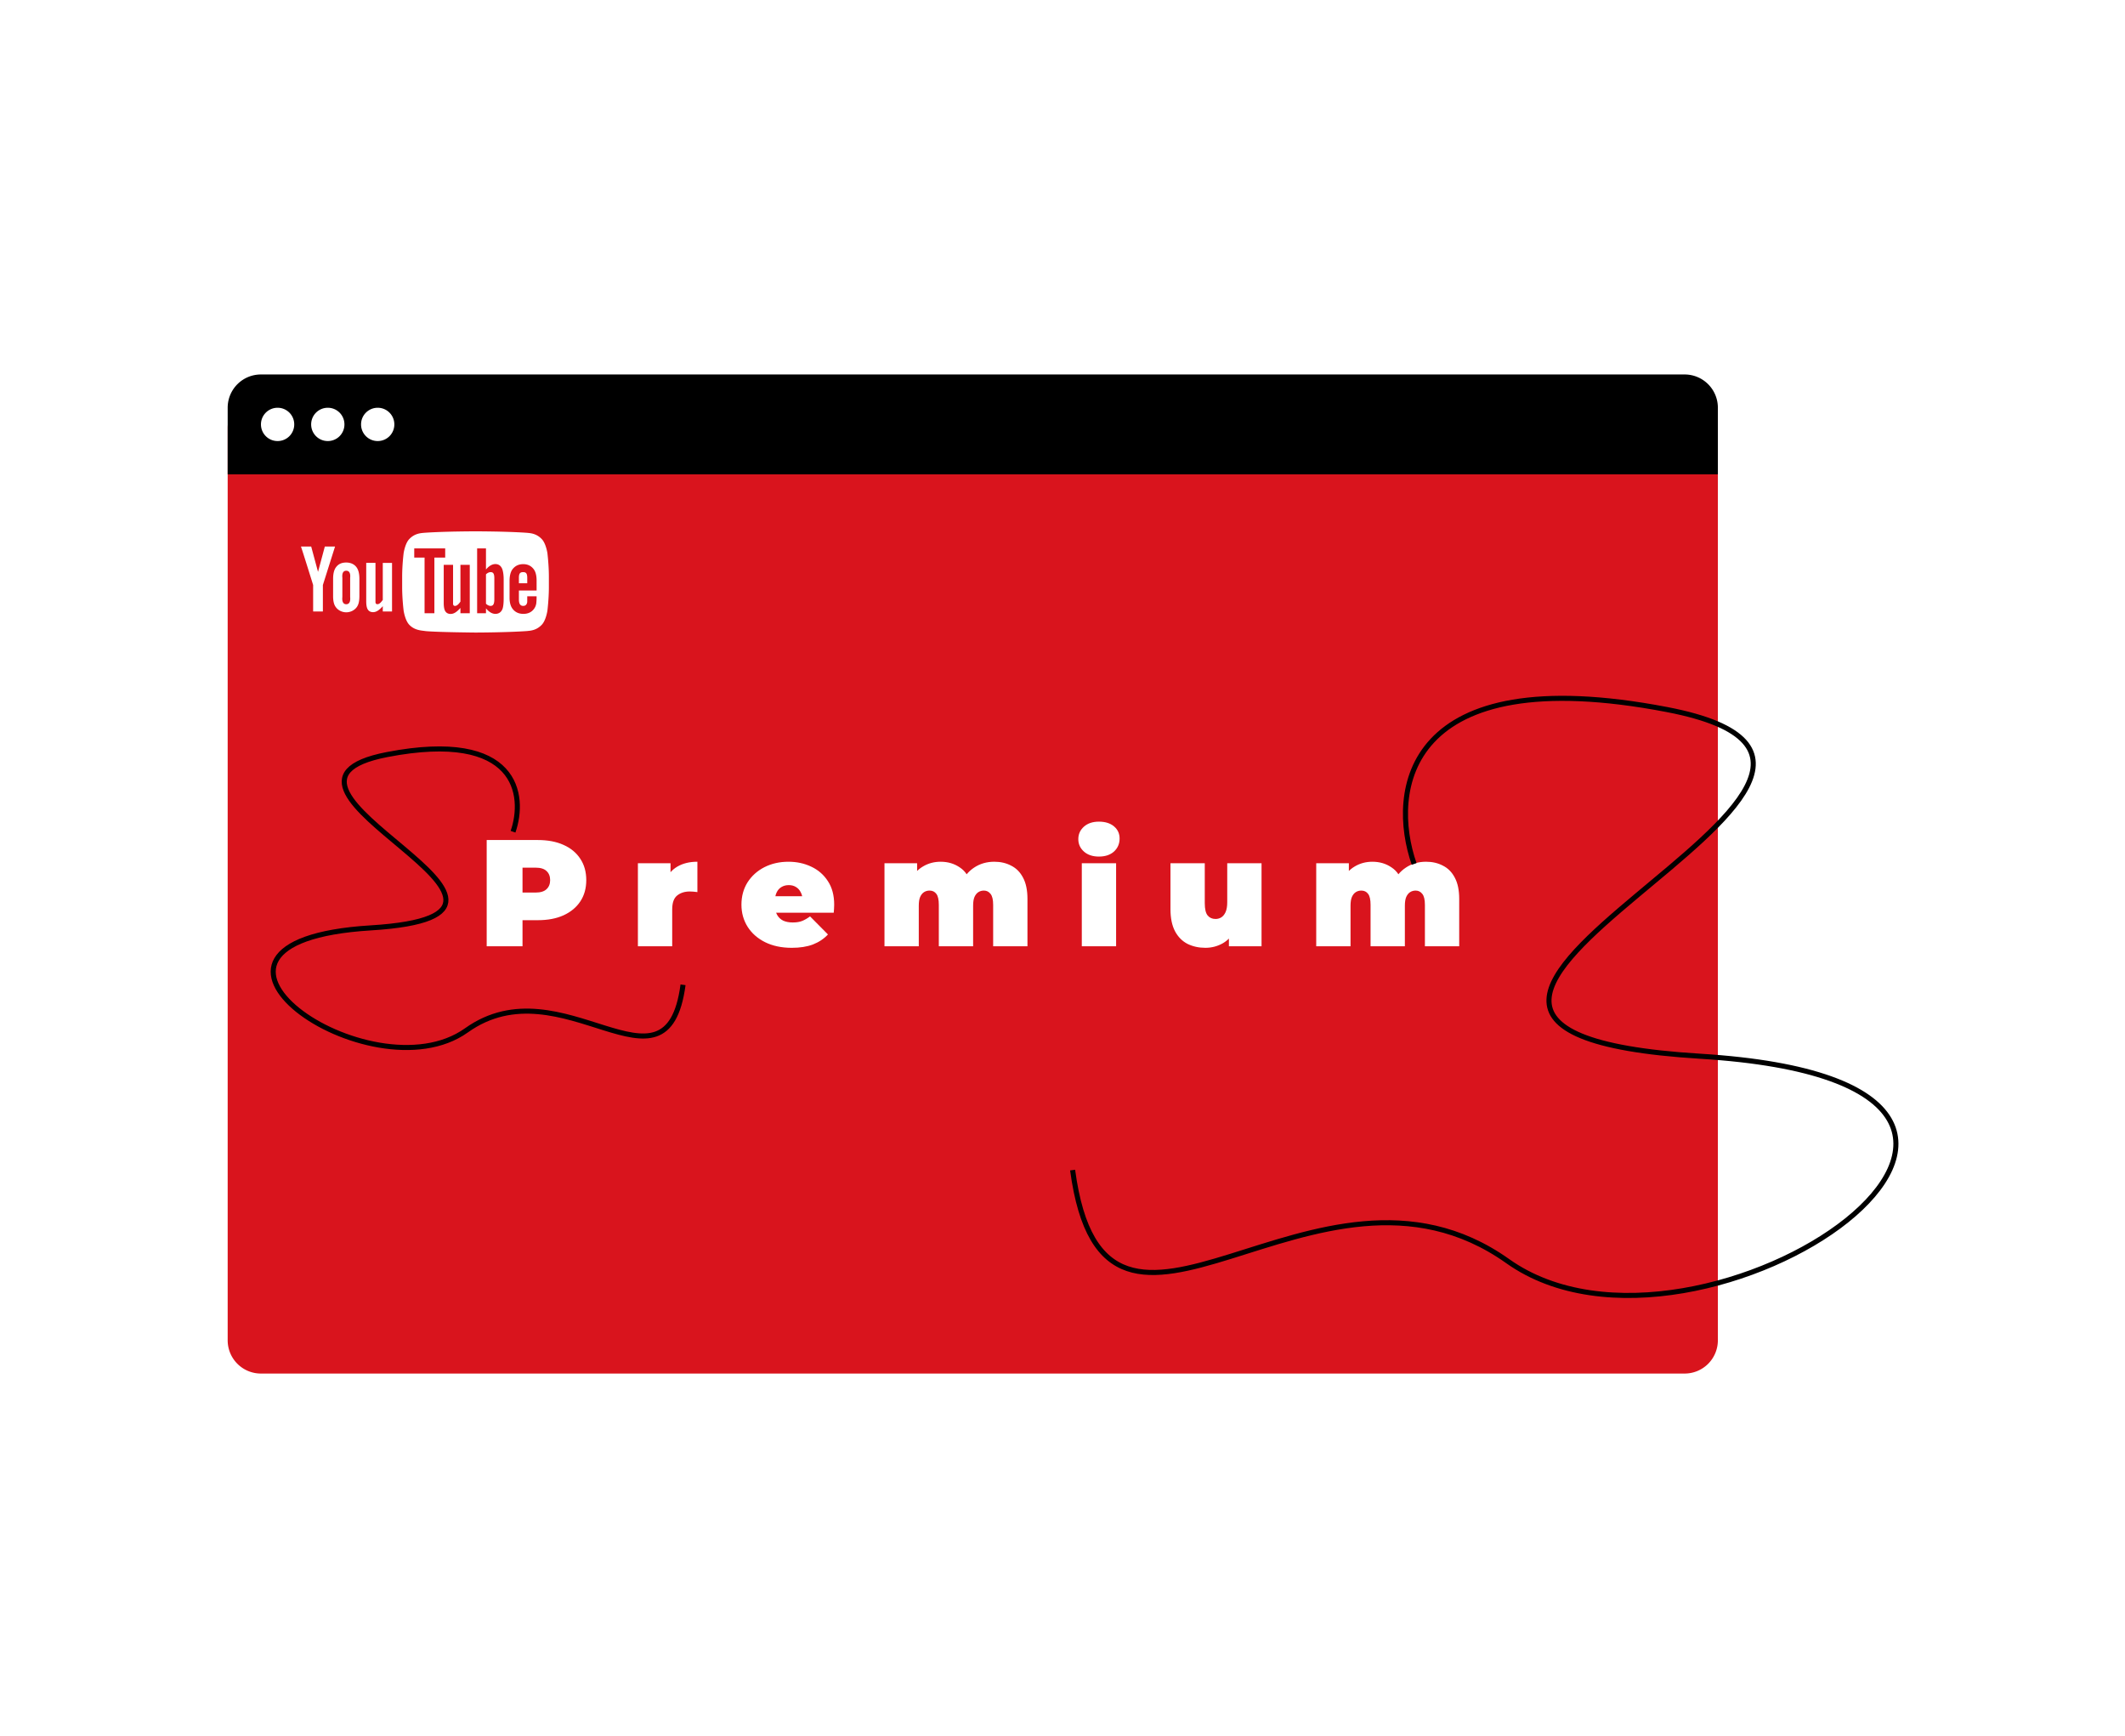 <svg width="420" height="343" fill="none" xmlns="http://www.w3.org/2000/svg"><g filter="url(#a)"><path d="M51.577 74.001h281.376a6.568 6.568 0 0 1 6.578 6.579v180.273a6.568 6.568 0 0 1-6.578 6.578H51.577A6.567 6.567 0 0 1 45 260.853V80.58A6.567 6.567 0 0 1 51.577 74Z" fill="#D9141D"/></g><path d="M45 80.579A6.567 6.567 0 0 1 51.577 74h281.376a6.568 6.568 0 0 1 6.578 6.579v13.158H45V80.579Z" fill="#000"/><path d="M54.866 87.158a3.283 3.283 0 0 0 3.288-3.29c0-1.82-1.467-3.289-3.288-3.289a3.283 3.283 0 0 0-3.288 3.29c0 1.82 1.468 3.29 3.288 3.29ZM64.788 87.158a3.283 3.283 0 0 0 3.288-3.29c0-1.82-1.467-3.289-3.288-3.289a3.284 3.284 0 0 0-3.288 3.29c0 1.82 1.468 3.29 3.288 3.29ZM74.652 87.158a3.283 3.283 0 0 0 3.288-3.29c0-1.82-1.468-3.289-3.288-3.289a3.284 3.284 0 0 0-3.289 3.29c0 1.82 1.468 3.29 3.289 3.29Z" fill="#fff"/><path fill-rule="evenodd" clip-rule="evenodd" d="M108.195 109.315s-.284-1.96-1.153-2.823c-.994-1.021-2.096-1.126-2.719-1.186a5.638 5.638 0 0 1-.187-.018C100.078 105 93.991 105 93.991 105h-.013s-6.087 0-10.145.288a9.945 9.945 0 0 1-.187.018c-.623.06-1.725.165-2.719 1.186-.87.863-1.152 2.823-1.152 2.823s-.29 2.301-.29 4.602v2.157c0 2.301.29 4.602.29 4.602s.282 1.96 1.152 2.823c.915.939 2.067 1.075 2.802 1.161.152.018.285.034.396.054 2.32.219 9.86.286 9.86.286s6.093-.009 10.151-.296c.056-.007.118-.013.187-.02.623-.059 1.725-.164 2.719-1.185.869-.863 1.152-2.823 1.152-2.823s.29-2.301.29-4.602v-2.157c0-2.301-.29-4.602-.29-4.602h.001Zm-2.137 7.374-.001-1.955c0-1.022-.204-1.769-.572-2.253-.492-.654-1.192-1-2.074-1-.898 0-1.598.346-2.107 1-.373.484-.591 1.273-.591 2.295v3.348c0 1.016.24 1.727.613 2.205.508.653 1.208.979 2.128.979.919 0 1.64-.342 2.126-1.036.215-.306.352-.653.412-1.037l.007-.074v-.001c.019-.199.055-.563.055-1.052v-.271h-1.845v.314c.001.506.001.809-.013.888-.1.463-.353.695-.785.695-.604 0-.859-.444-.853-1.327v-1.718h3.5Zm-2.664-3.629c-.587 0-.836.244-.836 1.138v1.058l1.651-.002v-1.044c0-.884-.232-1.15-.815-1.15Zm-5.487-1.594c-.647 0-1.29.392-1.858 1.08l.002-4.179h-1.748v12.819h1.748l.003-.964c.587.716 1.228 1.086 1.853 1.086.7 0 1.211-.369 1.446-1.079.117-.406.194-1.029.194-1.913v-3.827c0-.905-.117-1.524-.235-1.909-.234-.715-.705-1.114-1.405-1.114Zm-.94 8.268c.506 0 .735-.366.735-1.323v-4.113c0-.957-.229-1.238-.736-1.238-.29 0-.62.151-.915.437l-.002 5.801c.294.29.628.436.917.436Zm-4.12 1.451h-1.845v-1.052c-.7.79-1.293 1.189-1.94 1.189-.566 0-.96-.264-1.157-.74-.12-.29-.205-.742-.205-1.406v-7.557h1.845v7.749c.043.268.159.366.393.366.354 0 .673-.302 1.064-.845v-7.27h1.845v9.566Zm-8.935 0h1.942v-11.001h2.137v-1.817l-6.118.002v1.815h2.04v11.001ZM63.816 120.835v-5.229L66.222 108h-2.021l-1.344 5.008L61.506 108h-2.022c.412 1.195 2.407 7.606 2.407 7.606v5.229h1.925Zm6.642-8.747c.368.485.577 1.256.577 2.282v3.423c0 1.02-.17 1.725-.539 2.205-.487.655-1.29 1.002-2.06 1.002s-1.559-.347-2.046-1.002c-.374-.48-.553-1.185-.553-2.205l.002-3.415c0-1.026.2-1.805.576-2.29.486-.657 1.15-.926 2.021-.926.77 0 1.534.269 2.022.926Zm5.198 8.747h1.828v-9.602h-1.828v7.32c-.388.54-.704.84-1.054.84-.233 0-.348-.098-.39-.364v-7.796h-1.829v7.606c0 .66.084 1.109.203 1.397.195.473.586.735 1.148.735.64 0 1.228-.397 1.922-1.182v1.046Zm-6.45-2.852c.096.95-.202 1.422-.77 1.422-.568 0-.866-.472-.77-1.422v-3.803c-.096-.951.202-1.397.77-1.397.568 0 .867.446.771 1.397v3.803Z" fill="#fff"/><path d="M96.194 187v-21h10.11c1.96 0 3.65.32 5.07.96 1.44.64 2.55 1.56 3.33 2.76.78 1.18 1.17 2.58 1.17 4.2s-.39 3.02-1.17 4.2c-.78 1.18-1.89 2.1-3.33 2.76-1.42.64-3.11.96-5.07.96h-6.18l3.15-3.03V187h-7.08Zm7.08-7.41-3.15-3.21h5.73c.98 0 1.7-.22 2.16-.66.48-.44.72-1.04.72-1.8s-.24-1.36-.72-1.8c-.46-.44-1.18-.66-2.16-.66h-5.73l3.15-3.21v11.34Zm22.805 7.41v-16.41h6.45v4.95l-1.05-1.41c.5-1.28 1.3-2.24 2.4-2.88 1.1-.64 2.42-.96 3.96-.96v6c-.3-.04-.57-.07-.81-.09-.22-.02-.45-.03-.69-.03-1.02 0-1.86.27-2.52.81-.64.52-.96 1.43-.96 2.73V187h-6.78Zm30.395.3c-2 0-3.75-.37-5.25-1.11-1.48-.74-2.63-1.75-3.45-3.03-.82-1.3-1.23-2.76-1.23-4.38 0-1.66.4-3.13 1.2-4.41.82-1.28 1.93-2.28 3.33-3 1.42-.72 3.01-1.08 4.77-1.08 1.62 0 3.11.32 4.47.96 1.38.64 2.48 1.59 3.3 2.85.84 1.26 1.26 2.82 1.26 4.68 0 .24-.01.51-.03.81-.02.28-.04.54-.06.78h-12.63v-3.27h9.03l-2.55.87c0-.64-.12-1.18-.36-1.62-.22-.46-.53-.81-.93-1.05-.4-.26-.88-.39-1.44-.39-.56 0-1.05.13-1.47.39-.4.24-.71.59-.93 1.05-.22.44-.33.98-.33 1.62v1.02c0 .7.14 1.3.42 1.8.28.5.68.88 1.2 1.14.52.24 1.15.36 1.89.36.76 0 1.38-.1 1.86-.3.5-.2 1.02-.5 1.56-.9l3.54 3.57c-.8.86-1.79 1.52-2.97 1.98-1.16.44-2.56.66-4.2.66Zm40.06-17.01c1.24 0 2.35.26 3.33.78 1 .5 1.78 1.29 2.34 2.37.58 1.08.87 2.48.87 4.2V187h-6.78v-8.19c0-1.02-.17-1.74-.51-2.16-.34-.44-.78-.66-1.32-.66-.4 0-.76.1-1.08.3-.32.2-.58.52-.78.96-.18.42-.27 1-.27 1.74V187h-6.78v-8.19c0-1.02-.16-1.74-.48-2.16-.32-.44-.77-.66-1.35-.66-.4 0-.76.1-1.08.3-.32.2-.58.52-.78.96-.18.42-.27 1-.27 1.74V187h-6.78v-16.41h6.45v4.71l-1.32-1.32c.62-1.24 1.45-2.16 2.49-2.76 1.04-.62 2.2-.93 3.48-.93 1.44 0 2.71.38 3.81 1.14 1.12.74 1.87 1.92 2.25 3.54l-2.07-.33c.6-1.36 1.47-2.42 2.61-3.18 1.16-.78 2.5-1.17 4.02-1.17ZM213.815 187v-16.41h6.78V187h-6.78Zm3.39-17.73c-1.24 0-2.23-.33-2.97-.99-.74-.66-1.11-1.48-1.11-2.46s.37-1.8 1.11-2.46c.74-.66 1.73-.99 2.97-.99 1.24 0 2.23.31 2.97.93.74.62 1.11 1.42 1.11 2.4 0 1.04-.37 1.9-1.11 2.58-.74.66-1.73.99-2.97.99Zm21.035 18.03c-1.3 0-2.48-.26-3.54-.78-1.04-.54-1.86-1.37-2.46-2.49-.6-1.14-.9-2.6-.9-4.38v-9.06h6.78v7.89c0 1.16.19 1.97.57 2.43.38.46.9.69 1.56.69.4 0 .77-.1 1.11-.3.36-.22.65-.57.87-1.05.22-.5.33-1.15.33-1.95v-7.71h6.78V187h-6.45v-4.74l1.29 1.29c-.58 1.28-1.41 2.23-2.49 2.85-1.06.6-2.21.9-3.45.9Zm43.628-17.01c1.24 0 2.35.26 3.33.78 1 .5 1.78 1.29 2.34 2.37.58 1.08.87 2.48.87 4.2V187h-6.78v-8.19c0-1.02-.17-1.74-.51-2.16-.34-.44-.78-.66-1.32-.66-.4 0-.76.1-1.08.3-.32.2-.58.52-.78.96-.18.42-.27 1-.27 1.74V187h-6.78v-8.19c0-1.02-.16-1.74-.48-2.16-.32-.44-.77-.66-1.35-.66-.4 0-.76.1-1.08.3-.32.2-.58.52-.78.96-.18.42-.27 1-.27 1.74V187h-6.78v-16.41h6.45v4.71l-1.32-1.32c.62-1.24 1.45-2.16 2.49-2.76 1.04-.62 2.2-.93 3.48-.93 1.44 0 2.71.38 3.81 1.14 1.12.74 1.87 1.92 2.25 3.54l-2.07-.33c.6-1.36 1.47-2.42 2.61-3.18 1.16-.78 2.5-1.17 4.02-1.17Z" fill="#fff"/><path d="M279.498 170.722c-5-14.333-2-40.5 50-30.5 65 12.5-83.498 63 6.502 68.5s0 67.5-38 40.5-79.5 30.5-86-18M101.4 164.361c2.489-7.167.996-20.25-24.889-15.25-32.356 6.25 41.564 31.5-3.236 34.25-44.801 2.75 0 33.749 18.915 20.25 18.916-13.5 39.574 15.249 42.81-9" stroke="#000"/><defs><filter id="a" x="36" y="69.001" width="312.531" height="211.43" filterUnits="userSpaceOnUse" color-interpolation-filters="sRGB"><feFlood flood-opacity="0" result="BackgroundImageFix"/><feColorMatrix in="SourceAlpha" values="0 0 0 0 0 0 0 0 0 0 0 0 0 0 0 0 0 0 127 0" result="hardAlpha"/><feOffset dy="4"/><feGaussianBlur stdDeviation="4.5"/><feComposite in2="hardAlpha" operator="out"/><feColorMatrix values="0 0 0 0 0.533 0 0 0 0 0.533 0 0 0 0 0.533 0 0 0 0.25 0"/><feBlend in2="BackgroundImageFix" result="effect1_dropShadow_97_1347"/><feBlend in="SourceGraphic" in2="effect1_dropShadow_97_1347" result="shape"/></filter></defs></svg>